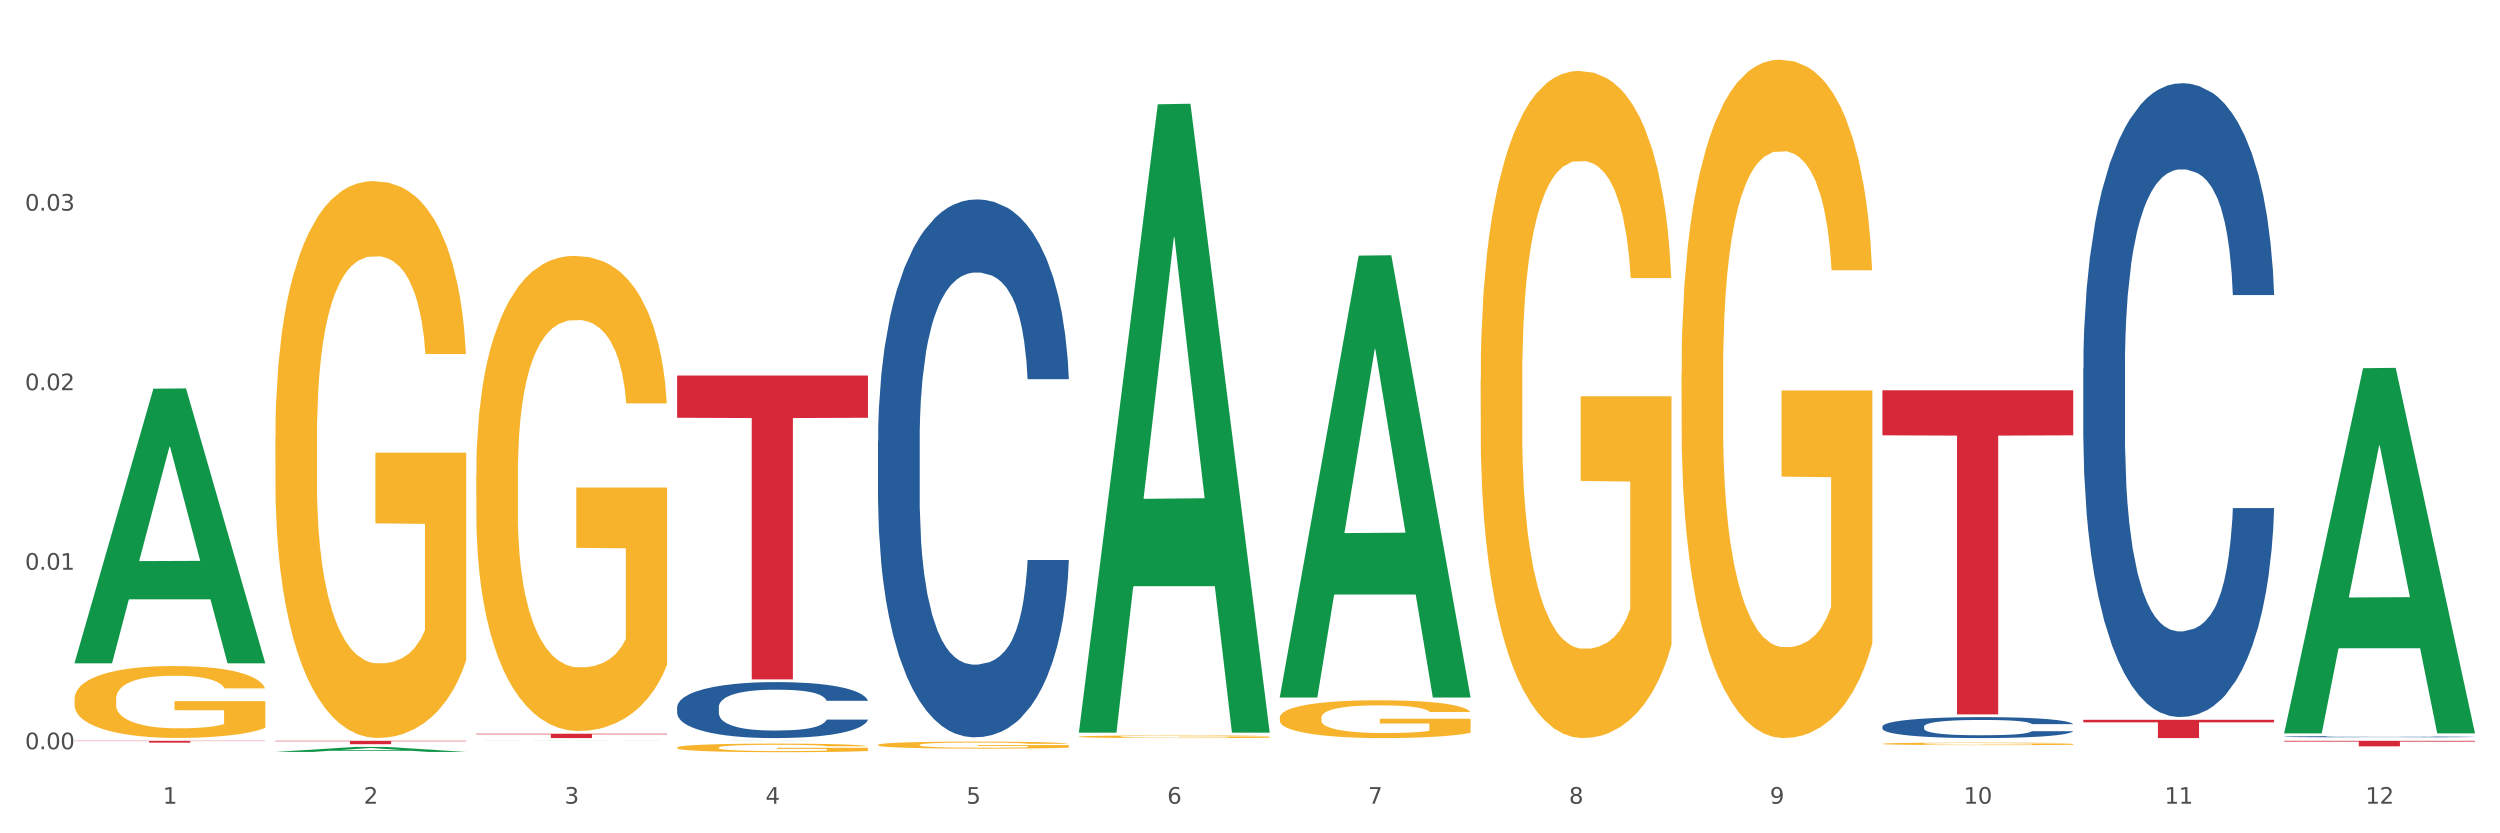 <?xml version="1.0" encoding="utf-8" standalone="no"?>
<!DOCTYPE svg PUBLIC "-//W3C//DTD SVG 1.1//EN"
  "http://www.w3.org/Graphics/SVG/1.1/DTD/svg11.dtd">
<svg xmlns:xlink="http://www.w3.org/1999/xlink" width="1080pt" height="360pt" viewBox="0 0 1080 360" xmlns="http://www.w3.org/2000/svg" version="1.1">
 <rect x="0" y="0" width="1080" height="360" fill="#333333" stroke="none"/>
 <defs>
  <style type="text/css">*{stroke-linejoin: round; stroke-linecap: butt}</style>
 </defs>
 <g id="figure_1">
  <g id="patch_1">
   <path d="M 0 360 
L 1080 360 
L 1080 0 
L 0 0 
z
" style="fill: #ffffff; stroke: #ffffff; stroke-linejoin: miter"/>
  </g>
  <g id="axes_1">
   <g id="matplotlib.axis_1">
    <g id="xtick_1">
     <g id="text_1">
      <!-- 1 -->
      <g style="fill: #4d4d4d" transform="translate(70.342 347.204) scale(0.096 -0.096)">
       <defs>
        <path id="DejaVuSans-31" d="M 794 531 
L 1825 531 
L 1825 4091 
L 703 3866 
L 703 4441 
L 1819 4666 
L 2450 4666 
L 2450 531 
L 3481 531 
L 3481 0 
L 794 0 
L 794 531 
z
" transform="scale(0.016)"/>
       </defs>
       <use xlink:href="#DejaVuSans-31"/>
      </g>
     </g>
    </g>
    <g id="xtick_2">
     <g id="text_2">
      <!-- 2 -->
      <g style="fill: #4d4d4d" transform="translate(157.122 347.204) scale(0.096 -0.096)">
       <defs>
        <path id="DejaVuSans-32" d="M 1228 531 
L 3431 531 
L 3431 0 
L 469 0 
L 469 531 
Q 828 903 1448 1529 
Q 2069 2156 2228 2338 
Q 2531 2678 2651 2914 
Q 2772 3150 2772 3378 
Q 2772 3750 2511 3984 
Q 2250 4219 1831 4219 
Q 1534 4219 1204 4116 
Q 875 4013 500 3803 
L 500 4441 
Q 881 4594 1212 4672 
Q 1544 4750 1819 4750 
Q 2544 4750 2975 4387 
Q 3406 4025 3406 3419 
Q 3406 3131 3298 2873 
Q 3191 2616 2906 2266 
Q 2828 2175 2409 1742 
Q 1991 1309 1228 531 
z
" transform="scale(0.016)"/>
       </defs>
       <use xlink:href="#DejaVuSans-32"/>
      </g>
     </g>
    </g>
    <g id="xtick_3">
     <g id="text_3">
      <!-- 3 -->
      <g style="fill: #4d4d4d" transform="translate(243.902 347.204) scale(0.096 -0.096)">
       <defs>
        <path id="DejaVuSans-33" d="M 2597 2516 
Q 3050 2419 3304 2112 
Q 3559 1806 3559 1356 
Q 3559 666 3084 287 
Q 2609 -91 1734 -91 
Q 1441 -91 1130 -33 
Q 819 25 488 141 
L 488 750 
Q 750 597 1062 519 
Q 1375 441 1716 441 
Q 2309 441 2620 675 
Q 2931 909 2931 1356 
Q 2931 1769 2642 2001 
Q 2353 2234 1838 2234 
L 1294 2234 
L 1294 2753 
L 1863 2753 
Q 2328 2753 2575 2939 
Q 2822 3125 2822 3475 
Q 2822 3834 2567 4026 
Q 2313 4219 1838 4219 
Q 1578 4219 1281 4162 
Q 984 4106 628 3988 
L 628 4550 
Q 988 4650 1302 4700 
Q 1616 4750 1894 4750 
Q 2613 4750 3031 4423 
Q 3450 4097 3450 3541 
Q 3450 3153 3228 2886 
Q 3006 2619 2597 2516 
z
" transform="scale(0.016)"/>
       </defs>
       <use xlink:href="#DejaVuSans-33"/>
      </g>
     </g>
    </g>
    <g id="xtick_4">
     <g id="text_4">
      <!-- 4 -->
      <g style="fill: #4d4d4d" transform="translate(330.683 347.204) scale(0.096 -0.096)">
       <defs>
        <path id="DejaVuSans-34" d="M 2419 4116 
L 825 1625 
L 2419 1625 
L 2419 4116 
z
M 2253 4666 
L 3047 4666 
L 3047 1625 
L 3713 1625 
L 3713 1100 
L 3047 1100 
L 3047 0 
L 2419 0 
L 2419 1100 
L 313 1100 
L 313 1709 
L 2253 4666 
z
" transform="scale(0.016)"/>
       </defs>
       <use xlink:href="#DejaVuSans-34"/>
      </g>
     </g>
    </g>
    <g id="xtick_5">
     <g id="text_5">
      <!-- 5 -->
      <g style="fill: #4d4d4d" transform="translate(417.463 347.204) scale(0.096 -0.096)">
       <defs>
        <path id="DejaVuSans-35" d="M 691 4666 
L 3169 4666 
L 3169 4134 
L 1269 4134 
L 1269 2991 
Q 1406 3038 1543 3061 
Q 1681 3084 1819 3084 
Q 2600 3084 3056 2656 
Q 3513 2228 3513 1497 
Q 3513 744 3044 326 
Q 2575 -91 1722 -91 
Q 1428 -91 1123 -41 
Q 819 9 494 109 
L 494 744 
Q 775 591 1075 516 
Q 1375 441 1709 441 
Q 2250 441 2565 725 
Q 2881 1009 2881 1497 
Q 2881 1984 2565 2268 
Q 2250 2553 1709 2553 
Q 1456 2553 1204 2497 
Q 953 2441 691 2322 
L 691 4666 
z
" transform="scale(0.016)"/>
       </defs>
       <use xlink:href="#DejaVuSans-35"/>
      </g>
     </g>
    </g>
    <g id="xtick_6">
     <g id="text_6">
      <!-- 6 -->
      <g style="fill: #4d4d4d" transform="translate(504.243 347.204) scale(0.096 -0.096)">
       <defs>
        <path id="DejaVuSans-36" d="M 2113 2584 
Q 1688 2584 1439 2293 
Q 1191 2003 1191 1497 
Q 1191 994 1439 701 
Q 1688 409 2113 409 
Q 2538 409 2786 701 
Q 3034 994 3034 1497 
Q 3034 2003 2786 2293 
Q 2538 2584 2113 2584 
z
M 3366 4563 
L 3366 3988 
Q 3128 4100 2886 4159 
Q 2644 4219 2406 4219 
Q 1781 4219 1451 3797 
Q 1122 3375 1075 2522 
Q 1259 2794 1537 2939 
Q 1816 3084 2150 3084 
Q 2853 3084 3261 2657 
Q 3669 2231 3669 1497 
Q 3669 778 3244 343 
Q 2819 -91 2113 -91 
Q 1303 -91 875 529 
Q 447 1150 447 2328 
Q 447 3434 972 4092 
Q 1497 4750 2381 4750 
Q 2619 4750 2861 4703 
Q 3103 4656 3366 4563 
z
" transform="scale(0.016)"/>
       </defs>
       <use xlink:href="#DejaVuSans-36"/>
      </g>
     </g>
    </g>
    <g id="xtick_7">
     <g id="text_7">
      <!-- 7 -->
      <g style="fill: #4d4d4d" transform="translate(591.024 347.204) scale(0.096 -0.096)">
       <defs>
        <path id="DejaVuSans-37" d="M 525 4666 
L 3525 4666 
L 3525 4397 
L 1831 0 
L 1172 0 
L 2766 4134 
L 525 4134 
L 525 4666 
z
" transform="scale(0.016)"/>
       </defs>
       <use xlink:href="#DejaVuSans-37"/>
      </g>
     </g>
    </g>
    <g id="xtick_8">
     <g id="text_8">
      <!-- 8 -->
      <g style="fill: #4d4d4d" transform="translate(677.804 347.204) scale(0.096 -0.096)">
       <defs>
        <path id="DejaVuSans-38" d="M 2034 2216 
Q 1584 2216 1326 1975 
Q 1069 1734 1069 1313 
Q 1069 891 1326 650 
Q 1584 409 2034 409 
Q 2484 409 2743 651 
Q 3003 894 3003 1313 
Q 3003 1734 2745 1975 
Q 2488 2216 2034 2216 
z
M 1403 2484 
Q 997 2584 770 2862 
Q 544 3141 544 3541 
Q 544 4100 942 4425 
Q 1341 4750 2034 4750 
Q 2731 4750 3128 4425 
Q 3525 4100 3525 3541 
Q 3525 3141 3298 2862 
Q 3072 2584 2669 2484 
Q 3125 2378 3379 2068 
Q 3634 1759 3634 1313 
Q 3634 634 3220 271 
Q 2806 -91 2034 -91 
Q 1263 -91 848 271 
Q 434 634 434 1313 
Q 434 1759 690 2068 
Q 947 2378 1403 2484 
z
M 1172 3481 
Q 1172 3119 1398 2916 
Q 1625 2713 2034 2713 
Q 2441 2713 2670 2916 
Q 2900 3119 2900 3481 
Q 2900 3844 2670 4047 
Q 2441 4250 2034 4250 
Q 1625 4250 1398 4047 
Q 1172 3844 1172 3481 
z
" transform="scale(0.016)"/>
       </defs>
       <use xlink:href="#DejaVuSans-38"/>
      </g>
     </g>
    </g>
    <g id="xtick_9">
     <g id="text_9">
      <!-- 9 -->
      <g style="fill: #4d4d4d" transform="translate(764.584 347.204) scale(0.096 -0.096)">
       <defs>
        <path id="DejaVuSans-39" d="M 703 97 
L 703 672 
Q 941 559 1184 500 
Q 1428 441 1663 441 
Q 2288 441 2617 861 
Q 2947 1281 2994 2138 
Q 2813 1869 2534 1725 
Q 2256 1581 1919 1581 
Q 1219 1581 811 2004 
Q 403 2428 403 3163 
Q 403 3881 828 4315 
Q 1253 4750 1959 4750 
Q 2769 4750 3195 4129 
Q 3622 3509 3622 2328 
Q 3622 1225 3098 567 
Q 2575 -91 1691 -91 
Q 1453 -91 1209 -44 
Q 966 3 703 97 
z
M 1959 2075 
Q 2384 2075 2632 2365 
Q 2881 2656 2881 3163 
Q 2881 3666 2632 3958 
Q 2384 4250 1959 4250 
Q 1534 4250 1286 3958 
Q 1038 3666 1038 3163 
Q 1038 2656 1286 2365 
Q 1534 2075 1959 2075 
z
" transform="scale(0.016)"/>
       </defs>
       <use xlink:href="#DejaVuSans-39"/>
      </g>
     </g>
    </g>
    <g id="xtick_10">
     <g id="text_10">
      <!-- 10 -->
      <g style="fill: #4d4d4d" transform="translate(848.311 347.204) scale(0.096 -0.096)">
       <defs>
        <path id="DejaVuSans-30" d="M 2034 4250 
Q 1547 4250 1301 3770 
Q 1056 3291 1056 2328 
Q 1056 1369 1301 889 
Q 1547 409 2034 409 
Q 2525 409 2770 889 
Q 3016 1369 3016 2328 
Q 3016 3291 2770 3770 
Q 2525 4250 2034 4250 
z
M 2034 4750 
Q 2819 4750 3233 4129 
Q 3647 3509 3647 2328 
Q 3647 1150 3233 529 
Q 2819 -91 2034 -91 
Q 1250 -91 836 529 
Q 422 1150 422 2328 
Q 422 3509 836 4129 
Q 1250 4750 2034 4750 
z
" transform="scale(0.016)"/>
       </defs>
       <use xlink:href="#DejaVuSans-31"/>
       <use xlink:href="#DejaVuSans-30" transform="translate(63.623 0)"/>
      </g>
     </g>
    </g>
    <g id="xtick_11">
     <g id="text_11">
      <!-- 11 -->
      <g style="fill: #4d4d4d" transform="translate(935.091 347.204) scale(0.096 -0.096)">
       <use xlink:href="#DejaVuSans-31"/>
       <use xlink:href="#DejaVuSans-31" transform="translate(63.623 0)"/>
      </g>
     </g>
    </g>
    <g id="xtick_12">
     <g id="text_12">
      <!-- 12 -->
      <g style="fill: #4d4d4d" transform="translate(1021.871 347.204) scale(0.096 -0.096)">
       <use xlink:href="#DejaVuSans-31"/>
       <use xlink:href="#DejaVuSans-32" transform="translate(63.623 0)"/>
      </g>
     </g>
    </g>
    <g id="xtick_13"/>
    <g id="xtick_14"/>
    <g id="xtick_15"/>
    <g id="xtick_16"/>
    <g id="xtick_17"/>
    <g id="xtick_18"/>
    <g id="xtick_19"/>
    <g id="xtick_20"/>
    <g id="xtick_21"/>
    <g id="xtick_22"/>
    <g id="xtick_23"/>
   </g>
   <g id="matplotlib.axis_2">
    <g id="ytick_1">
     <g id="text_13">
      <!-- 0.00 -->
      <g style="fill: #4d4d4d" transform="translate(10.8 323.674) scale(0.096 -0.096)">
       <defs>
        <path id="DejaVuSans-2e" d="M 684 794 
L 1344 794 
L 1344 0 
L 684 0 
L 684 794 
z
" transform="scale(0.016)"/>
       </defs>
       <use xlink:href="#DejaVuSans-30"/>
       <use xlink:href="#DejaVuSans-2e" transform="translate(63.623 0)"/>
       <use xlink:href="#DejaVuSans-30" transform="translate(95.41 0)"/>
       <use xlink:href="#DejaVuSans-30" transform="translate(159.033 0)"/>
      </g>
     </g>
    </g>
    <g id="ytick_2">
     <g id="text_14">
      <!-- 0.01 -->
      <g style="fill: #4d4d4d" transform="translate(10.8 246.115) scale(0.096 -0.096)">
       <use xlink:href="#DejaVuSans-30"/>
       <use xlink:href="#DejaVuSans-2e" transform="translate(63.623 0)"/>
       <use xlink:href="#DejaVuSans-30" transform="translate(95.41 0)"/>
       <use xlink:href="#DejaVuSans-31" transform="translate(159.033 0)"/>
      </g>
     </g>
    </g>
    <g id="ytick_3">
     <g id="text_15">
      <!-- 0.02 -->
      <g style="fill: #4d4d4d" transform="translate(10.8 168.556) scale(0.096 -0.096)">
       <use xlink:href="#DejaVuSans-30"/>
       <use xlink:href="#DejaVuSans-2e" transform="translate(63.623 0)"/>
       <use xlink:href="#DejaVuSans-30" transform="translate(95.41 0)"/>
       <use xlink:href="#DejaVuSans-32" transform="translate(159.033 0)"/>
      </g>
     </g>
    </g>
    <g id="ytick_4">
     <g id="text_16">
      <!-- 0.03 -->
      <g style="fill: #4d4d4d" transform="translate(10.8 90.997) scale(0.096 -0.096)">
       <use xlink:href="#DejaVuSans-30"/>
       <use xlink:href="#DejaVuSans-2e" transform="translate(63.623 0)"/>
       <use xlink:href="#DejaVuSans-30" transform="translate(95.41 0)"/>
       <use xlink:href="#DejaVuSans-33" transform="translate(159.033 0)"/>
      </g>
     </g>
    </g>
    <g id="ytick_5"/>
    <g id="ytick_6"/>
    <g id="ytick_7"/>
    <g id="ytick_8"/>
   </g>
   <g id="PolyCollection_1">
    <path d="M 32.175 286.336 
L 32.26 286.225 
L 66.256 167.906 
L 80.365 167.795 
L 114.616 286.559 
L 98.298 286.559 
L 90.904 258.903 
L 55.803 258.903 
L 55.548 259.349 
L 48.408 286.559 
L 32.175 286.559 
L 32.175 286.336 
L 60.222 242.399 
L 86.484 242.287 
L 73.481 193.109 
L 73.311 192.886 
L 73.141 193.22 
L 60.137 242.287 
L 60.222 242.399 
L 32.175 286.336 
z
" clip-path="url(#p57d2ea1f92)" style="fill: #109648"/>
    <path d="M 813.198 168.599 
L 895.639 168.599 
L 895.639 188.057 
L 863.21 188.189 
L 863.21 308.621 
L 845.432 308.621 
L 845.432 188.189 
L 813.198 188.057 
L 813.198 168.73 
L 813.198 168.599 
z
" clip-path="url(#p57d2ea1f92)" style="fill: #d62839"/>
    <path d="M 292.516 162.236 
L 374.957 162.236 
L 374.957 180.475 
L 342.528 180.598 
L 342.528 293.486 
L 324.75 293.486 
L 324.75 180.598 
L 292.516 180.475 
L 292.516 162.359 
L 292.516 162.236 
z
" clip-path="url(#p57d2ea1f92)" style="fill: #d62839"/>
    <path d="M 205.736 316.963 
L 288.177 316.963 
L 288.177 317.225 
L 255.747 317.227 
L 255.747 318.85 
L 237.97 318.85 
L 237.97 317.227 
L 205.736 317.225 
L 205.736 316.965 
L 205.736 316.963 
z
" clip-path="url(#p57d2ea1f92)" style="fill: #d62839"/>
    <path d="M 118.955 320.027 
L 201.397 320.027 
L 201.397 320.232 
L 168.967 320.233 
L 168.967 321.503 
L 151.189 321.503 
L 151.189 320.233 
L 118.955 320.232 
L 118.955 320.028 
L 118.955 320.027 
z
" clip-path="url(#p57d2ea1f92)" style="fill: #d62839"/>
    <path d="M 32.175 320.027 
L 114.616 320.027 
L 114.616 320.14 
L 82.187 320.141 
L 82.187 320.844 
L 64.409 320.844 
L 64.409 320.141 
L 32.175 320.14 
L 32.175 320.028 
L 32.175 320.027 
z
" clip-path="url(#p57d2ea1f92)" style="fill: #d62839"/>
    <path d="M 118.955 189.399 
L 119.053 189.179 
L 119.053 181.269 
L 119.247 174.458 
L 120.221 157.979 
L 121.681 144.357 
L 122.751 137.106 
L 123.822 131.174 
L 125.087 125.241 
L 126.645 119.089 
L 129.467 110.081 
L 131.219 105.467 
L 133.361 100.633 
L 137.254 93.602 
L 140.077 89.647 
L 142.997 86.351 
L 147.766 82.396 
L 150.881 80.639 
L 154.19 79.32 
L 158.181 78.442 
L 161.198 78.222 
L 167.817 78.881 
L 173.462 80.858 
L 176.187 82.396 
L 179.691 85.033 
L 181.541 86.791 
L 184.558 90.306 
L 187.673 94.92 
L 189.814 98.875 
L 193.026 106.346 
L 195.459 113.816 
L 197.698 123.044 
L 198.866 129.416 
L 199.742 135.348 
L 200.521 142.16 
L 201.299 152.926 
L 183.779 152.926 
L 183.098 145.236 
L 182.027 137.985 
L 180.47 130.954 
L 179.107 126.56 
L 176.771 121.067 
L 174.63 117.551 
L 172.391 114.915 
L 169.666 112.717 
L 167.525 111.619 
L 164.507 110.74 
L 158.57 110.96 
L 154.579 112.717 
L 151.854 114.915 
L 150.102 116.892 
L 148.545 119.089 
L 146.793 122.165 
L 144.749 126.779 
L 143.289 130.954 
L 141.829 136.227 
L 140.661 141.5 
L 139.59 147.653 
L 138.714 154.244 
L 138.033 161.055 
L 137.449 169.405 
L 136.962 183.247 
L 136.962 213.348 
L 137.157 220.159 
L 137.643 229.168 
L 138.227 235.979 
L 139.201 244.109 
L 140.077 249.602 
L 141.731 257.511 
L 143.581 264.103 
L 145.041 268.278 
L 146.501 271.793 
L 149.031 276.627 
L 151.854 280.582 
L 154.287 282.999 
L 157.597 285.196 
L 159.835 286.075 
L 161.782 286.514 
L 166.551 286.514 
L 169.958 285.855 
L 173.754 284.317 
L 176.674 282.34 
L 179.107 279.923 
L 181.833 275.968 
L 183.585 272.233 
L 183.585 226.312 
L 162.171 226.092 
L 162.171 195.551 
L 201.397 195.551 
L 201.397 285.196 
L 199.742 289.81 
L 197.893 293.985 
L 195.946 297.72 
L 193.026 302.334 
L 189.522 306.728 
L 186.407 309.804 
L 183.098 312.441 
L 179.205 314.858 
L 174.143 317.055 
L 171.029 317.934 
L 167.135 318.593 
L 162.561 318.813 
L 158.57 318.373 
L 154.677 317.275 
L 150.589 315.297 
L 146.598 312.441 
L 143.581 309.585 
L 140.563 306.069 
L 137.351 301.455 
L 134.821 297.061 
L 132.874 293.106 
L 130.733 288.052 
L 128.397 281.461 
L 126.645 275.528 
L 125.087 269.376 
L 123.433 261.466 
L 122.265 254.655 
L 121.097 246.086 
L 120.415 239.714 
L 119.637 229.827 
L 119.053 215.985 
L 118.955 189.399 
z
" clip-path="url(#p57d2ea1f92)" style="fill: #f7b32b"/>
    <path d="M 292.516 305.531 
L 292.613 305.509 
L 292.613 304.89 
L 292.906 304.051 
L 293.978 302.505 
L 295.342 301.334 
L 297.681 299.965 
L 298.948 299.39 
L 300.604 298.75 
L 304.015 297.712 
L 307.913 296.828 
L 310.641 296.342 
L 312.688 296.033 
L 317.268 295.481 
L 319.899 295.238 
L 322.628 295.039 
L 324.966 294.906 
L 328.864 294.752 
L 331.983 294.686 
L 335.588 294.663 
L 338.609 294.686 
L 342.604 294.774 
L 348.451 295.039 
L 350.693 295.194 
L 353.714 295.459 
L 356.832 295.812 
L 359.366 296.165 
L 362.289 296.673 
L 365.31 297.336 
L 368.233 298.175 
L 370.28 298.949 
L 371.936 299.766 
L 373.398 300.76 
L 374.47 301.842 
L 374.957 302.748 
L 357.124 302.748 
L 356.637 301.93 
L 355.663 301.047 
L 354.688 300.45 
L 353.616 299.965 
L 351.96 299.412 
L 350.498 299.059 
L 348.062 298.639 
L 345.82 298.374 
L 343.969 298.22 
L 341.727 298.087 
L 336.952 297.955 
L 333.542 297.955 
L 331.398 297.999 
L 328.767 298.109 
L 326.525 298.264 
L 323.894 298.529 
L 321.848 298.816 
L 319.802 299.191 
L 318.632 299.457 
L 316.878 299.942 
L 315.709 300.34 
L 314.15 301.025 
L 313.273 301.511 
L 311.713 302.77 
L 311.031 303.697 
L 310.739 304.338 
L 310.544 305.045 
L 310.544 308.491 
L 311.129 310.037 
L 311.616 310.699 
L 312.395 311.45 
L 313.857 312.422 
L 316.001 313.372 
L 318.242 314.057 
L 320.094 314.476 
L 321.848 314.786 
L 323.602 315.029 
L 325.746 315.25 
L 327.5 315.382 
L 330.131 315.515 
L 333.249 315.581 
L 335.686 315.581 
L 340.655 315.47 
L 342.897 315.36 
L 345.041 315.205 
L 347.379 314.962 
L 349.231 314.697 
L 350.303 314.499 
L 352.057 314.079 
L 353.421 313.637 
L 354.591 313.129 
L 355.37 312.687 
L 356.247 312.025 
L 356.929 311.274 
L 357.124 310.876 
L 374.957 310.876 
L 374.568 311.671 
L 373.885 312.444 
L 372.521 313.482 
L 371.449 314.079 
L 369.793 314.808 
L 368.038 315.426 
L 365.602 316.111 
L 363.361 316.619 
L 361.022 317.061 
L 358.489 317.458 
L 353.908 318.011 
L 352.252 318.165 
L 348.744 318.43 
L 346.015 318.585 
L 342.02 318.739 
L 337.927 318.828 
L 333.639 318.85 
L 329.839 318.806 
L 325.648 318.673 
L 323.017 318.541 
L 320.094 318.342 
L 316.683 318.033 
L 313.467 317.657 
L 310.447 317.215 
L 307.621 316.707 
L 304.989 316.133 
L 301.579 315.183 
L 299.045 314.256 
L 297.194 313.394 
L 295.927 312.665 
L 294.66 311.738 
L 293.978 311.097 
L 292.906 309.551 
L 292.516 308.115 
L 292.516 305.531 
z
" clip-path="url(#p57d2ea1f92)" style="fill: #255c99"/>
    <path d="M 379.296 190.557 
L 379.394 190.345 
L 379.394 184.403 
L 379.686 176.339 
L 380.758 161.483 
L 382.122 150.235 
L 384.461 137.078 
L 385.728 131.56 
L 387.385 125.405 
L 390.795 115.431 
L 394.693 106.942 
L 397.422 102.273 
L 399.468 99.302 
L 404.048 93.997 
L 406.679 91.662 
L 409.408 89.752 
L 411.747 88.479 
L 415.645 86.993 
L 418.763 86.357 
L 422.369 86.144 
L 425.389 86.357 
L 429.385 87.206 
L 435.232 89.752 
L 437.473 91.238 
L 440.494 93.784 
L 443.612 97.18 
L 446.146 100.576 
L 449.069 105.457 
L 452.09 111.823 
L 455.014 119.888 
L 457.06 127.315 
L 458.717 135.168 
L 460.178 144.718 
L 461.25 155.116 
L 461.738 163.817 
L 443.905 163.817 
L 443.417 155.965 
L 442.443 147.476 
L 441.468 141.746 
L 440.396 137.078 
L 438.74 131.772 
L 437.278 128.377 
L 434.842 124.344 
L 432.601 121.798 
L 430.749 120.312 
L 428.508 119.039 
L 423.733 117.765 
L 420.322 117.765 
L 418.178 118.19 
L 415.547 119.251 
L 413.306 120.737 
L 410.675 123.283 
L 408.628 126.042 
L 406.582 129.65 
L 405.413 132.197 
L 403.658 136.865 
L 402.489 140.685 
L 400.93 147.264 
L 400.053 151.933 
L 398.494 164.03 
L 397.812 172.943 
L 397.519 179.097 
L 397.324 185.889 
L 397.324 218.995 
L 397.909 233.851 
L 398.396 240.217 
L 399.176 247.433 
L 400.638 256.77 
L 402.781 265.896 
L 405.023 272.475 
L 406.874 276.507 
L 408.628 279.478 
L 410.382 281.813 
L 412.526 283.935 
L 414.28 285.208 
L 416.911 286.481 
L 420.03 287.118 
L 422.466 287.118 
L 427.436 286.057 
L 429.677 284.996 
L 431.821 283.51 
L 434.16 281.176 
L 436.011 278.629 
L 437.083 276.719 
L 438.837 272.687 
L 440.202 268.443 
L 441.371 263.562 
L 442.151 259.317 
L 443.028 252.95 
L 443.71 245.735 
L 443.905 241.915 
L 461.738 241.915 
L 461.348 249.555 
L 460.666 256.983 
L 459.301 266.957 
L 458.23 272.687 
L 456.573 279.69 
L 454.819 285.633 
L 452.383 292.211 
L 450.141 297.093 
L 447.803 301.337 
L 445.269 305.157 
L 440.689 310.462 
L 439.032 311.948 
L 435.524 314.495 
L 432.795 315.98 
L 428.8 317.466 
L 424.707 318.315 
L 420.42 318.527 
L 416.619 318.102 
L 412.429 316.829 
L 409.798 315.556 
L 406.874 313.646 
L 403.464 310.675 
L 400.248 307.067 
L 397.227 302.822 
L 394.401 297.941 
L 391.77 292.424 
L 388.359 283.298 
L 385.825 274.385 
L 383.974 266.108 
L 382.707 259.105 
L 381.44 250.192 
L 380.758 244.037 
L 379.686 229.182 
L 379.296 215.387 
L 379.296 190.557 
z
" clip-path="url(#p57d2ea1f92)" style="fill: #255c99"/>
    <path d="M 813.198 313.865 
L 813.295 313.857 
L 813.295 313.625 
L 813.588 313.311 
L 814.66 312.732 
L 816.024 312.294 
L 818.363 311.782 
L 819.63 311.567 
L 821.286 311.327 
L 824.697 310.939 
L 828.595 310.608 
L 831.323 310.426 
L 833.37 310.31 
L 837.95 310.104 
L 840.581 310.013 
L 843.31 309.938 
L 845.648 309.889 
L 849.546 309.831 
L 852.665 309.806 
L 856.27 309.798 
L 859.291 309.806 
L 863.286 309.839 
L 869.133 309.938 
L 871.375 309.996 
L 874.396 310.095 
L 877.514 310.228 
L 880.048 310.36 
L 882.971 310.55 
L 885.992 310.798 
L 888.915 311.112 
L 890.962 311.402 
L 892.618 311.707 
L 894.08 312.079 
L 895.152 312.484 
L 895.639 312.823 
L 877.806 312.823 
L 877.319 312.518 
L 876.345 312.187 
L 875.37 311.964 
L 874.298 311.782 
L 872.642 311.575 
L 871.18 311.443 
L 868.744 311.286 
L 866.502 311.187 
L 864.651 311.129 
L 862.409 311.079 
L 857.634 311.03 
L 854.224 311.03 
L 852.08 311.046 
L 849.449 311.087 
L 847.207 311.145 
L 844.576 311.244 
L 842.53 311.352 
L 840.484 311.492 
L 839.314 311.592 
L 837.56 311.774 
L 836.391 311.922 
L 834.832 312.179 
L 833.955 312.36 
L 832.395 312.832 
L 831.713 313.179 
L 831.421 313.419 
L 831.226 313.683 
L 831.226 314.973 
L 831.811 315.551 
L 832.298 315.799 
L 833.077 316.081 
L 834.539 316.444 
L 836.683 316.8 
L 838.924 317.056 
L 840.776 317.213 
L 842.53 317.329 
L 844.284 317.42 
L 846.428 317.502 
L 848.182 317.552 
L 850.813 317.602 
L 853.931 317.626 
L 856.368 317.626 
L 861.338 317.585 
L 863.579 317.544 
L 865.723 317.486 
L 868.061 317.395 
L 869.913 317.296 
L 870.985 317.221 
L 872.739 317.064 
L 874.103 316.899 
L 875.273 316.709 
L 876.052 316.543 
L 876.929 316.295 
L 877.611 316.014 
L 877.806 315.866 
L 895.639 315.866 
L 895.25 316.163 
L 894.567 316.453 
L 893.203 316.841 
L 892.131 317.064 
L 890.475 317.337 
L 888.72 317.569 
L 886.284 317.825 
L 884.043 318.015 
L 881.704 318.18 
L 879.171 318.329 
L 874.59 318.536 
L 872.934 318.594 
L 869.426 318.693 
L 866.697 318.751 
L 862.702 318.809 
L 858.609 318.842 
L 854.321 318.85 
L 850.521 318.833 
L 846.33 318.784 
L 843.699 318.734 
L 840.776 318.66 
L 837.365 318.544 
L 834.149 318.403 
L 831.129 318.238 
L 828.303 318.048 
L 825.671 317.833 
L 822.261 317.478 
L 819.727 317.13 
L 817.876 316.808 
L 816.609 316.535 
L 815.342 316.188 
L 814.66 315.948 
L 813.588 315.37 
L 813.198 314.832 
L 813.198 313.865 
z
" clip-path="url(#p57d2ea1f92)" style="fill: #255c99"/>
    <path d="M 899.978 158.975 
L 900.076 158.725 
L 900.076 151.723 
L 900.368 142.22 
L 901.44 124.715 
L 902.804 111.462 
L 905.143 95.957 
L 906.41 89.455 
L 908.067 82.203 
L 911.477 70.45 
L 915.375 60.447 
L 918.104 54.945 
L 920.15 51.444 
L 924.73 45.192 
L 927.361 42.442 
L 930.09 40.191 
L 932.429 38.691 
L 936.327 36.94 
L 939.445 36.19 
L 943.051 35.94 
L 946.071 36.19 
L 950.067 37.19 
L 955.914 40.191 
L 958.155 41.941 
L 961.176 44.942 
L 964.294 48.943 
L 966.828 52.945 
L 969.751 58.696 
L 972.772 66.198 
L 975.696 75.701 
L 977.742 84.454 
L 979.399 93.706 
L 980.86 104.96 
L 981.932 117.213 
L 982.42 127.466 
L 964.587 127.466 
L 964.099 118.214 
L 963.125 108.211 
L 962.15 101.459 
L 961.078 95.957 
L 959.422 89.705 
L 957.96 85.704 
L 955.524 80.953 
L 953.283 77.952 
L 951.431 76.201 
L 949.19 74.701 
L 944.415 73.201 
L 941.004 73.201 
L 938.86 73.701 
L 936.229 74.951 
L 933.988 76.702 
L 931.357 79.702 
L 929.31 82.953 
L 927.264 87.205 
L 926.095 90.205 
L 924.34 95.707 
L 923.171 100.208 
L 921.612 107.961 
L 920.735 113.462 
L 919.176 127.716 
L 918.494 138.219 
L 918.201 145.471 
L 918.006 153.474 
L 918.006 192.485 
L 918.591 209.99 
L 919.078 217.492 
L 919.858 225.995 
L 921.32 236.998 
L 923.463 247.751 
L 925.705 255.503 
L 927.556 260.255 
L 929.31 263.756 
L 931.064 266.506 
L 933.208 269.007 
L 934.962 270.508 
L 937.593 272.008 
L 940.712 272.758 
L 943.148 272.758 
L 948.118 271.508 
L 950.359 270.258 
L 952.503 268.507 
L 954.842 265.756 
L 956.693 262.755 
L 957.765 260.505 
L 959.519 255.753 
L 960.884 250.752 
L 962.053 245 
L 962.833 239.999 
L 963.71 232.497 
L 964.392 223.994 
L 964.587 219.493 
L 982.42 219.493 
L 982.03 228.495 
L 981.348 237.248 
L 979.983 249.001 
L 978.912 255.753 
L 977.255 264.006 
L 975.501 271.008 
L 973.065 278.76 
L 970.823 284.512 
L 968.485 289.513 
L 965.951 294.014 
L 961.371 300.266 
L 959.714 302.017 
L 956.206 305.018 
L 953.477 306.768 
L 949.482 308.519 
L 945.389 309.519 
L 941.102 309.769 
L 937.301 309.269 
L 933.111 307.768 
L 930.48 306.268 
L 927.556 304.017 
L 924.146 300.516 
L 920.93 296.265 
L 917.909 291.264 
L 915.083 285.512 
L 912.452 279.01 
L 909.041 268.257 
L 906.507 257.754 
L 904.656 248.001 
L 903.389 239.749 
L 902.122 229.246 
L 901.44 221.994 
L 900.368 204.488 
L 899.978 188.234 
L 899.978 158.975 
z
" clip-path="url(#p57d2ea1f92)" style="fill: #255c99"/>
    <path d="M 986.759 318.244 
L 986.856 318.243 
L 986.856 318.23 
L 987.148 318.212 
L 988.22 318.178 
L 989.585 318.152 
L 991.923 318.122 
L 993.19 318.11 
L 994.847 318.096 
L 998.258 318.073 
L 1002.156 318.054 
L 1004.884 318.043 
L 1006.93 318.037 
L 1011.511 318.025 
L 1014.142 318.019 
L 1016.87 318.015 
L 1019.209 318.012 
L 1023.107 318.009 
L 1026.225 318.007 
L 1029.831 318.007 
L 1032.852 318.007 
L 1036.847 318.009 
L 1042.694 318.015 
L 1044.935 318.018 
L 1047.956 318.024 
L 1051.075 318.032 
L 1053.608 318.04 
L 1056.532 318.051 
L 1059.553 318.065 
L 1062.476 318.083 
L 1064.522 318.1 
L 1066.179 318.118 
L 1067.641 318.14 
L 1068.713 318.163 
L 1069.2 318.183 
L 1051.367 318.183 
L 1050.88 318.165 
L 1049.905 318.146 
L 1048.931 318.133 
L 1047.859 318.122 
L 1046.202 318.11 
L 1044.74 318.103 
L 1042.304 318.094 
L 1040.063 318.088 
L 1038.211 318.084 
L 1035.97 318.081 
L 1031.195 318.079 
L 1027.784 318.079 
L 1025.641 318.08 
L 1023.009 318.082 
L 1020.768 318.085 
L 1018.137 318.091 
L 1016.091 318.097 
L 1014.044 318.106 
L 1012.875 318.111 
L 1011.121 318.122 
L 1009.951 318.131 
L 1008.392 318.146 
L 1007.515 318.156 
L 1005.956 318.184 
L 1005.274 318.204 
L 1004.982 318.218 
L 1004.787 318.233 
L 1004.787 318.308 
L 1005.371 318.342 
L 1005.859 318.357 
L 1006.638 318.373 
L 1008.1 318.394 
L 1010.244 318.415 
L 1012.485 318.43 
L 1014.337 318.439 
L 1016.091 318.446 
L 1017.845 318.451 
L 1019.989 318.456 
L 1021.743 318.459 
L 1024.374 318.462 
L 1027.492 318.463 
L 1029.928 318.463 
L 1034.898 318.461 
L 1037.139 318.458 
L 1039.283 318.455 
L 1041.622 318.45 
L 1043.474 318.444 
L 1044.546 318.439 
L 1046.3 318.43 
L 1047.664 318.421 
L 1048.833 318.41 
L 1049.613 318.4 
L 1050.49 318.385 
L 1051.172 318.369 
L 1051.367 318.36 
L 1069.2 318.36 
L 1068.81 318.378 
L 1068.128 318.395 
L 1066.764 318.417 
L 1065.692 318.43 
L 1064.035 318.446 
L 1062.281 318.46 
L 1059.845 318.475 
L 1057.604 318.486 
L 1055.265 318.495 
L 1052.731 318.504 
L 1048.151 318.516 
L 1046.495 318.519 
L 1042.986 318.525 
L 1040.258 318.529 
L 1036.262 318.532 
L 1032.17 318.534 
L 1027.882 318.534 
L 1024.081 318.533 
L 1019.891 318.53 
L 1017.26 318.528 
L 1014.337 318.523 
L 1010.926 318.517 
L 1007.71 318.508 
L 1004.689 318.499 
L 1001.863 318.488 
L 999.232 318.475 
L 995.821 318.454 
L 993.288 318.434 
L 991.436 318.415 
L 990.169 318.399 
L 988.903 318.379 
L 988.22 318.365 
L 987.148 318.332 
L 986.759 318.3 
L 986.759 318.244 
z
" clip-path="url(#p57d2ea1f92)" style="fill: #255c99"/>
    <path d="M 813.198 321.317 
L 813.295 321.316 
L 813.295 321.28 
L 813.49 321.249 
L 814.463 321.175 
L 815.923 321.114 
L 816.994 321.081 
L 818.065 321.054 
L 819.33 321.028 
L 820.887 321 
L 823.71 320.959 
L 825.462 320.939 
L 827.603 320.917 
L 831.497 320.885 
L 834.319 320.867 
L 837.239 320.853 
L 842.009 320.835 
L 845.123 320.827 
L 848.433 320.821 
L 852.423 320.817 
L 855.441 320.816 
L 862.059 320.819 
L 867.705 320.828 
L 870.43 320.835 
L 873.934 320.847 
L 875.783 320.855 
L 878.801 320.87 
L 881.915 320.891 
L 884.057 320.909 
L 887.269 320.943 
L 889.702 320.976 
L 891.941 321.018 
L 893.109 321.046 
L 893.985 321.073 
L 894.763 321.104 
L 895.542 321.152 
L 878.022 321.152 
L 877.341 321.118 
L 876.27 321.085 
L 874.713 321.053 
L 873.35 321.034 
L 871.014 321.009 
L 868.873 320.993 
L 866.634 320.981 
L 863.909 320.971 
L 861.767 320.966 
L 858.75 320.962 
L 852.813 320.963 
L 848.822 320.971 
L 846.097 320.981 
L 844.345 320.99 
L 842.787 321 
L 841.035 321.014 
L 838.991 321.035 
L 837.531 321.053 
L 836.071 321.077 
L 834.903 321.101 
L 833.833 321.129 
L 832.957 321.158 
L 832.275 321.189 
L 831.691 321.227 
L 831.205 321.289 
L 831.205 321.424 
L 831.399 321.455 
L 831.886 321.496 
L 832.47 321.526 
L 833.443 321.563 
L 834.319 321.588 
L 835.974 321.623 
L 837.823 321.653 
L 839.283 321.672 
L 840.743 321.687 
L 843.274 321.709 
L 846.097 321.727 
L 848.53 321.738 
L 851.839 321.748 
L 854.078 321.752 
L 856.025 321.754 
L 860.794 321.754 
L 864.201 321.751 
L 867.997 321.744 
L 870.917 321.735 
L 873.35 321.724 
L 876.075 321.706 
L 877.827 321.689 
L 877.827 321.483 
L 856.414 321.482 
L 856.414 321.344 
L 895.639 321.344 
L 895.639 321.748 
L 893.985 321.769 
L 892.135 321.787 
L 890.189 321.804 
L 887.269 321.825 
L 883.765 321.845 
L 880.65 321.859 
L 877.341 321.87 
L 873.447 321.881 
L 868.386 321.891 
L 865.271 321.895 
L 861.378 321.898 
L 856.803 321.899 
L 852.813 321.897 
L 848.919 321.892 
L 844.831 321.883 
L 840.841 321.87 
L 837.823 321.858 
L 834.806 321.842 
L 831.594 321.821 
L 829.063 321.801 
L 827.117 321.783 
L 824.975 321.761 
L 822.639 321.731 
L 820.887 321.704 
L 819.33 321.677 
L 817.675 321.641 
L 816.507 321.61 
L 815.339 321.572 
L 814.658 321.543 
L 813.879 321.499 
L 813.295 321.436 
L 813.198 321.317 
z
" clip-path="url(#p57d2ea1f92)" style="fill: #f7b32b"/>
    <path d="M 726.418 161.197 
L 726.515 160.929 
L 726.515 151.293 
L 726.71 142.996 
L 727.683 122.921 
L 729.143 106.326 
L 730.214 97.493 
L 731.284 90.266 
L 732.55 83.039 
L 734.107 75.545 
L 736.93 64.571 
L 738.682 58.95 
L 740.823 53.061 
L 744.716 44.496 
L 747.539 39.678 
L 750.459 35.663 
L 755.228 30.845 
L 758.343 28.704 
L 761.652 27.098 
L 765.643 26.027 
L 768.66 25.759 
L 775.279 26.562 
L 780.924 28.971 
L 783.65 30.845 
L 787.154 34.057 
L 789.003 36.198 
L 792.02 40.481 
L 795.135 46.102 
L 797.276 50.92 
L 800.488 60.02 
L 802.922 69.121 
L 805.16 80.363 
L 806.328 88.125 
L 807.204 95.352 
L 807.983 103.649 
L 808.762 116.765 
L 791.242 116.765 
L 790.56 107.397 
L 789.49 98.564 
L 787.932 89.998 
L 786.57 84.645 
L 784.234 77.954 
L 782.092 73.671 
L 779.854 70.459 
L 777.128 67.783 
L 774.987 66.444 
L 771.97 65.374 
L 766.032 65.641 
L 762.042 67.783 
L 759.316 70.459 
L 757.564 72.868 
L 756.007 75.545 
L 754.255 79.292 
L 752.211 84.913 
L 750.751 89.998 
L 749.291 96.422 
L 748.123 102.846 
L 747.052 110.341 
L 746.176 118.371 
L 745.495 126.668 
L 744.911 136.839 
L 744.424 153.702 
L 744.424 190.372 
L 744.619 198.669 
L 745.106 209.644 
L 745.69 217.941 
L 746.663 227.845 
L 747.539 234.536 
L 749.194 244.172 
L 751.043 252.202 
L 752.503 257.288 
L 753.963 261.57 
L 756.494 267.459 
L 759.316 272.277 
L 761.75 275.221 
L 765.059 277.898 
L 767.298 278.968 
L 769.244 279.503 
L 774.014 279.503 
L 777.42 278.701 
L 781.216 276.827 
L 784.136 274.418 
L 786.57 271.474 
L 789.295 266.656 
L 791.047 262.105 
L 791.047 206.164 
L 769.634 205.896 
L 769.634 168.691 
L 808.859 168.691 
L 808.859 277.898 
L 807.204 283.518 
L 805.355 288.604 
L 803.408 293.154 
L 800.488 298.775 
L 796.984 304.128 
L 793.87 307.876 
L 790.56 311.088 
L 786.667 314.032 
L 781.606 316.709 
L 778.491 317.779 
L 774.598 318.582 
L 770.023 318.85 
L 766.032 318.315 
L 762.139 316.976 
L 758.051 314.567 
L 754.06 311.088 
L 751.043 307.608 
L 748.026 303.325 
L 744.814 297.705 
L 742.283 292.351 
L 740.336 287.533 
L 738.195 281.377 
L 735.859 273.347 
L 734.107 266.12 
L 732.55 258.626 
L 730.895 248.99 
L 729.727 240.692 
L 728.559 230.254 
L 727.878 222.491 
L 727.099 210.447 
L 726.515 193.584 
L 726.418 161.197 
z
" clip-path="url(#p57d2ea1f92)" style="fill: #f7b32b"/>
    <path d="M 639.637 163.811 
L 639.735 163.548 
L 639.735 154.072 
L 639.929 145.912 
L 640.903 126.17 
L 642.363 109.85 
L 643.433 101.164 
L 644.504 94.056 
L 645.769 86.949 
L 647.327 79.579 
L 650.149 68.787 
L 651.901 63.259 
L 654.043 57.468 
L 657.936 49.045 
L 660.759 44.307 
L 663.679 40.359 
L 668.448 35.621 
L 671.563 33.515 
L 674.872 31.936 
L 678.863 30.883 
L 681.88 30.619 
L 688.499 31.409 
L 694.144 33.778 
L 696.869 35.621 
L 700.373 38.779 
L 702.223 40.885 
L 705.24 45.097 
L 708.355 50.624 
L 710.496 55.363 
L 713.708 64.312 
L 716.141 73.262 
L 718.38 84.317 
L 719.548 91.951 
L 720.424 99.058 
L 721.203 107.218 
L 721.981 120.116 
L 704.461 120.116 
L 703.78 110.903 
L 702.709 102.216 
L 701.152 93.793 
L 699.789 88.529 
L 697.453 81.948 
L 695.312 77.737 
L 693.073 74.578 
L 690.348 71.946 
L 688.207 70.63 
L 685.189 69.577 
L 679.252 69.84 
L 675.261 71.946 
L 672.536 74.578 
L 670.784 76.947 
L 669.227 79.579 
L 667.475 83.264 
L 665.431 88.792 
L 663.971 93.793 
L 662.511 100.111 
L 661.343 106.428 
L 660.272 113.798 
L 659.396 121.695 
L 658.715 129.855 
L 658.131 139.857 
L 657.644 156.441 
L 657.644 192.502 
L 657.839 200.662 
L 658.325 211.454 
L 658.909 219.614 
L 659.883 229.354 
L 660.759 235.934 
L 662.413 245.41 
L 664.263 253.307 
L 665.723 258.308 
L 667.183 262.52 
L 669.713 268.311 
L 672.536 273.049 
L 674.969 275.944 
L 678.279 278.577 
L 680.517 279.629 
L 682.464 280.156 
L 687.233 280.156 
L 690.64 279.366 
L 694.436 277.524 
L 697.356 275.155 
L 699.789 272.259 
L 702.515 267.521 
L 704.267 263.046 
L 704.267 208.033 
L 682.853 207.769 
L 682.853 171.181 
L 722.079 171.181 
L 722.079 278.577 
L 720.424 284.104 
L 718.575 289.106 
L 716.628 293.58 
L 713.708 299.108 
L 710.204 304.373 
L 707.089 308.058 
L 703.78 311.216 
L 699.887 314.112 
L 694.825 316.744 
L 691.711 317.797 
L 687.817 318.587 
L 683.243 318.85 
L 679.252 318.323 
L 675.359 317.007 
L 671.271 314.638 
L 667.28 311.216 
L 664.263 307.794 
L 661.245 303.583 
L 658.033 298.055 
L 655.503 292.791 
L 653.556 288.053 
L 651.415 281.998 
L 649.079 274.102 
L 647.327 266.995 
L 645.769 259.624 
L 644.115 250.148 
L 642.947 241.988 
L 641.779 231.723 
L 641.097 224.089 
L 640.319 212.244 
L 639.735 195.661 
L 639.637 163.811 
z
" clip-path="url(#p57d2ea1f92)" style="fill: #f7b32b"/>
    <path d="M 552.857 310.065 
L 552.954 310.05 
L 552.954 309.513 
L 553.149 309.051 
L 554.122 307.932 
L 555.582 307.008 
L 556.653 306.515 
L 557.724 306.113 
L 558.989 305.71 
L 560.546 305.293 
L 563.369 304.681 
L 565.121 304.368 
L 567.262 304.04 
L 571.156 303.562 
L 573.978 303.294 
L 576.898 303.07 
L 581.668 302.802 
L 584.782 302.682 
L 588.092 302.593 
L 592.082 302.533 
L 595.1 302.518 
L 601.718 302.563 
L 607.364 302.697 
L 610.089 302.802 
L 613.593 302.981 
L 615.442 303.1 
L 618.46 303.339 
L 621.574 303.652 
L 623.716 303.92 
L 626.928 304.427 
L 629.361 304.935 
L 631.6 305.561 
L 632.768 305.993 
L 633.644 306.396 
L 634.422 306.859 
L 635.201 307.589 
L 617.681 307.589 
L 617 307.067 
L 615.929 306.575 
L 614.372 306.098 
L 613.009 305.8 
L 610.673 305.427 
L 608.532 305.188 
L 606.293 305.009 
L 603.568 304.86 
L 601.426 304.785 
L 598.409 304.726 
L 592.472 304.741 
L 588.481 304.86 
L 585.756 305.009 
L 584.004 305.143 
L 582.446 305.293 
L 580.694 305.501 
L 578.65 305.815 
L 577.19 306.098 
L 575.73 306.456 
L 574.562 306.814 
L 573.492 307.231 
L 572.616 307.679 
L 571.934 308.141 
L 571.35 308.708 
L 570.864 309.648 
L 570.864 311.691 
L 571.058 312.153 
L 571.545 312.765 
L 572.129 313.227 
L 573.102 313.779 
L 573.978 314.152 
L 575.633 314.689 
L 577.482 315.136 
L 578.942 315.42 
L 580.402 315.658 
L 582.933 315.986 
L 585.756 316.255 
L 588.189 316.419 
L 591.498 316.568 
L 593.737 316.628 
L 595.684 316.657 
L 600.453 316.657 
L 603.86 316.613 
L 607.656 316.508 
L 610.576 316.374 
L 613.009 316.21 
L 615.734 315.942 
L 617.486 315.688 
L 617.486 312.571 
L 596.073 312.556 
L 596.073 310.483 
L 635.298 310.483 
L 635.298 316.568 
L 633.644 316.881 
L 631.794 317.165 
L 629.848 317.418 
L 626.928 317.731 
L 623.424 318.03 
L 620.309 318.238 
L 617 318.417 
L 613.106 318.581 
L 608.045 318.731 
L 604.93 318.79 
L 601.037 318.835 
L 596.462 318.85 
L 592.472 318.82 
L 588.578 318.745 
L 584.49 318.611 
L 580.5 318.417 
L 577.482 318.223 
L 574.465 317.985 
L 571.253 317.672 
L 568.722 317.373 
L 566.776 317.105 
L 564.634 316.762 
L 562.298 316.314 
L 560.546 315.912 
L 558.989 315.494 
L 557.334 314.957 
L 556.166 314.495 
L 554.998 313.913 
L 554.317 313.481 
L 553.538 312.809 
L 552.954 311.87 
L 552.857 310.065 
z
" clip-path="url(#p57d2ea1f92)" style="fill: #f7b32b"/>
    <path d="M 466.077 318.233 
L 466.174 318.232 
L 466.174 318.194 
L 466.369 318.162 
L 467.342 318.083 
L 468.802 318.018 
L 469.873 317.984 
L 470.943 317.955 
L 472.209 317.927 
L 473.766 317.898 
L 476.589 317.855 
L 478.341 317.833 
L 480.482 317.81 
L 484.375 317.776 
L 487.198 317.757 
L 490.118 317.742 
L 494.887 317.723 
L 498.002 317.714 
L 501.311 317.708 
L 505.302 317.704 
L 508.319 317.703 
L 514.938 317.706 
L 520.583 317.715 
L 523.309 317.723 
L 526.813 317.735 
L 528.662 317.744 
L 531.679 317.761 
L 534.794 317.783 
L 536.935 317.801 
L 540.147 317.837 
L 542.581 317.873 
L 544.819 317.917 
L 545.987 317.947 
L 546.863 317.975 
L 547.642 318.008 
L 548.421 318.059 
L 530.901 318.059 
L 530.219 318.022 
L 529.149 317.988 
L 527.591 317.954 
L 526.229 317.933 
L 523.893 317.907 
L 521.751 317.89 
L 519.513 317.878 
L 516.787 317.867 
L 514.646 317.862 
L 511.629 317.858 
L 505.691 317.859 
L 501.701 317.867 
L 498.975 317.878 
L 497.223 317.887 
L 495.666 317.898 
L 493.914 317.912 
L 491.87 317.934 
L 490.41 317.954 
L 488.95 317.979 
L 487.782 318.005 
L 486.711 318.034 
L 485.835 318.065 
L 485.154 318.098 
L 484.57 318.138 
L 484.083 318.204 
L 484.083 318.347 
L 484.278 318.38 
L 484.765 318.423 
L 485.349 318.455 
L 486.322 318.494 
L 487.198 318.52 
L 488.853 318.558 
L 490.702 318.589 
L 492.162 318.609 
L 493.622 318.626 
L 496.153 318.649 
L 498.975 318.668 
L 501.409 318.679 
L 504.718 318.69 
L 506.957 318.694 
L 508.903 318.696 
L 513.673 318.696 
L 517.079 318.693 
L 520.875 318.685 
L 523.795 318.676 
L 526.229 318.664 
L 528.954 318.646 
L 530.706 318.628 
L 530.706 318.409 
L 509.293 318.408 
L 509.293 318.262 
L 548.518 318.262 
L 548.518 318.69 
L 546.863 318.712 
L 545.014 318.732 
L 543.067 318.749 
L 540.147 318.771 
L 536.643 318.792 
L 533.529 318.807 
L 530.219 318.819 
L 526.326 318.831 
L 521.265 318.841 
L 518.15 318.846 
L 514.257 318.849 
L 509.682 318.85 
L 505.691 318.848 
L 501.798 318.843 
L 497.71 318.833 
L 493.719 318.819 
L 490.702 318.806 
L 487.685 318.789 
L 484.473 318.767 
L 481.942 318.746 
L 479.995 318.727 
L 477.854 318.703 
L 475.518 318.672 
L 473.766 318.644 
L 472.209 318.614 
L 470.554 318.576 
L 469.386 318.544 
L 468.218 318.503 
L 467.537 318.473 
L 466.758 318.426 
L 466.174 318.36 
L 466.077 318.233 
z
" clip-path="url(#p57d2ea1f92)" style="fill: #f7b32b"/>
    <path d="M 379.296 321.782 
L 379.394 321.78 
L 379.394 321.68 
L 379.588 321.594 
L 380.562 321.387 
L 382.022 321.216 
L 383.092 321.124 
L 384.163 321.05 
L 385.428 320.975 
L 386.986 320.898 
L 389.808 320.784 
L 391.56 320.726 
L 393.702 320.665 
L 397.595 320.577 
L 400.418 320.527 
L 403.338 320.485 
L 408.107 320.436 
L 411.222 320.414 
L 414.531 320.397 
L 418.522 320.386 
L 421.539 320.383 
L 428.158 320.391 
L 433.803 320.416 
L 436.528 320.436 
L 440.032 320.469 
L 441.882 320.491 
L 444.899 320.535 
L 448.014 320.593 
L 450.155 320.643 
L 453.367 320.737 
L 455.8 320.831 
L 458.039 320.947 
L 459.207 321.028 
L 460.083 321.102 
L 460.862 321.188 
L 461.64 321.323 
L 444.12 321.323 
L 443.439 321.227 
L 442.368 321.135 
L 440.811 321.047 
L 439.448 320.992 
L 437.112 320.922 
L 434.971 320.878 
L 432.732 320.845 
L 430.007 320.817 
L 427.866 320.804 
L 424.848 320.792 
L 418.911 320.795 
L 414.92 320.817 
L 412.195 320.845 
L 410.443 320.87 
L 408.886 320.898 
L 407.134 320.936 
L 405.09 320.994 
L 403.63 321.047 
L 402.17 321.113 
L 401.002 321.18 
L 399.931 321.257 
L 399.055 321.34 
L 398.374 321.426 
L 397.79 321.531 
L 397.303 321.705 
L 397.303 322.084 
L 397.498 322.17 
L 397.984 322.283 
L 398.568 322.369 
L 399.542 322.471 
L 400.418 322.54 
L 402.072 322.64 
L 403.922 322.723 
L 405.382 322.775 
L 406.842 322.82 
L 409.372 322.88 
L 412.195 322.93 
L 414.628 322.961 
L 417.938 322.988 
L 420.176 322.999 
L 422.123 323.005 
L 426.892 323.005 
L 430.299 322.997 
L 434.095 322.977 
L 437.015 322.952 
L 439.448 322.922 
L 442.174 322.872 
L 443.926 322.825 
L 443.926 322.247 
L 422.512 322.244 
L 422.512 321.86 
L 461.738 321.86 
L 461.738 322.988 
L 460.083 323.046 
L 458.234 323.099 
L 456.287 323.146 
L 453.367 323.204 
L 449.863 323.259 
L 446.748 323.298 
L 443.439 323.331 
L 439.546 323.362 
L 434.484 323.389 
L 431.37 323.4 
L 427.476 323.409 
L 422.902 323.411 
L 418.911 323.406 
L 415.018 323.392 
L 410.93 323.367 
L 406.939 323.331 
L 403.922 323.295 
L 400.904 323.251 
L 397.692 323.193 
L 395.162 323.138 
L 393.215 323.088 
L 391.074 323.024 
L 388.738 322.941 
L 386.986 322.867 
L 385.428 322.789 
L 383.774 322.69 
L 382.606 322.604 
L 381.438 322.496 
L 380.756 322.416 
L 379.978 322.291 
L 379.394 322.117 
L 379.296 321.782 
z
" clip-path="url(#p57d2ea1f92)" style="fill: #f7b32b"/>
    <path d="M 292.516 322.957 
L 292.613 322.953 
L 292.613 322.831 
L 292.808 322.727 
L 293.781 322.473 
L 295.241 322.263 
L 296.312 322.151 
L 297.383 322.06 
L 298.648 321.969 
L 300.205 321.874 
L 303.028 321.735 
L 304.78 321.664 
L 306.921 321.59 
L 310.815 321.481 
L 313.637 321.421 
L 316.557 321.37 
L 321.327 321.309 
L 324.441 321.282 
L 327.751 321.262 
L 331.741 321.248 
L 334.759 321.245 
L 341.377 321.255 
L 347.023 321.285 
L 349.748 321.309 
L 353.252 321.35 
L 355.101 321.377 
L 358.119 321.431 
L 361.233 321.502 
L 363.375 321.563 
L 366.587 321.678 
L 369.02 321.793 
L 371.259 321.935 
L 372.427 322.033 
L 373.303 322.124 
L 374.081 322.229 
L 374.86 322.395 
L 357.34 322.395 
L 356.659 322.277 
L 355.588 322.165 
L 354.031 322.057 
L 352.668 321.989 
L 350.332 321.904 
L 348.191 321.85 
L 345.952 321.81 
L 343.227 321.776 
L 341.085 321.759 
L 338.068 321.745 
L 332.131 321.749 
L 328.14 321.776 
L 325.415 321.81 
L 323.663 321.84 
L 322.105 321.874 
L 320.353 321.921 
L 318.309 321.992 
L 316.849 322.057 
L 315.389 322.138 
L 314.221 322.219 
L 313.151 322.314 
L 312.275 322.415 
L 311.593 322.52 
L 311.009 322.649 
L 310.523 322.862 
L 310.523 323.325 
L 310.717 323.43 
L 311.204 323.569 
L 311.788 323.674 
L 312.761 323.799 
L 313.637 323.884 
L 315.292 324.006 
L 317.141 324.107 
L 318.601 324.171 
L 320.061 324.225 
L 322.592 324.3 
L 325.415 324.361 
L 327.848 324.398 
L 331.157 324.432 
L 333.396 324.445 
L 335.343 324.452 
L 340.112 324.452 
L 343.519 324.442 
L 347.315 324.418 
L 350.235 324.388 
L 352.668 324.351 
L 355.393 324.29 
L 357.145 324.232 
L 357.145 323.525 
L 335.732 323.522 
L 335.732 323.051 
L 374.957 323.051 
L 374.957 324.432 
L 373.303 324.503 
L 371.453 324.567 
L 369.507 324.625 
L 366.587 324.696 
L 363.083 324.763 
L 359.968 324.811 
L 356.659 324.851 
L 352.765 324.889 
L 347.704 324.922 
L 344.589 324.936 
L 340.696 324.946 
L 336.121 324.95 
L 332.131 324.943 
L 328.237 324.926 
L 324.149 324.895 
L 320.159 324.851 
L 317.141 324.807 
L 314.124 324.753 
L 310.912 324.682 
L 308.381 324.615 
L 306.435 324.554 
L 304.293 324.476 
L 301.957 324.374 
L 300.205 324.283 
L 298.648 324.188 
L 296.993 324.066 
L 295.825 323.962 
L 294.657 323.83 
L 293.976 323.731 
L 293.197 323.579 
L 292.613 323.366 
L 292.516 322.957 
z
" clip-path="url(#p57d2ea1f92)" style="fill: #f7b32b"/>
    <path d="M 205.736 205.378 
L 205.833 205.191 
L 205.833 198.442 
L 206.028 192.632 
L 207.001 178.573 
L 208.461 166.951 
L 209.532 160.765 
L 210.602 155.704 
L 211.868 150.643 
L 213.425 145.394 
L 216.248 137.709 
L 218 133.772 
L 220.141 129.648 
L 224.034 123.65 
L 226.857 120.276 
L 229.777 117.464 
L 234.546 114.09 
L 237.661 112.59 
L 240.97 111.466 
L 244.961 110.716 
L 247.978 110.529 
L 254.597 111.091 
L 260.242 112.778 
L 262.968 114.09 
L 266.472 116.339 
L 268.321 117.839 
L 271.338 120.838 
L 274.453 124.775 
L 276.594 128.149 
L 279.806 134.522 
L 282.24 140.895 
L 284.478 148.768 
L 285.646 154.204 
L 286.522 159.265 
L 287.301 165.076 
L 288.08 174.261 
L 270.56 174.261 
L 269.878 167.701 
L 268.808 161.515 
L 267.25 155.516 
L 265.888 151.767 
L 263.552 147.081 
L 261.41 144.082 
L 259.172 141.833 
L 256.446 139.958 
L 254.305 139.021 
L 251.288 138.271 
L 245.35 138.459 
L 241.36 139.958 
L 238.634 141.833 
L 236.882 143.52 
L 235.325 145.394 
L 233.573 148.018 
L 231.529 151.955 
L 230.069 155.516 
L 228.609 160.015 
L 227.441 164.514 
L 226.37 169.763 
L 225.494 175.386 
L 224.813 181.197 
L 224.229 188.32 
L 223.742 200.13 
L 223.742 225.81 
L 223.937 231.621 
L 224.424 239.307 
L 225.008 245.117 
L 225.981 252.053 
L 226.857 256.739 
L 228.512 263.488 
L 230.361 269.111 
L 231.821 272.673 
L 233.281 275.672 
L 235.812 279.796 
L 238.634 283.17 
L 241.068 285.232 
L 244.377 287.106 
L 246.616 287.856 
L 248.562 288.231 
L 253.332 288.231 
L 256.738 287.669 
L 260.534 286.356 
L 263.454 284.669 
L 265.888 282.607 
L 268.613 279.233 
L 270.365 276.047 
L 270.365 236.87 
L 248.952 236.682 
L 248.952 210.627 
L 288.177 210.627 
L 288.177 287.106 
L 286.522 291.043 
L 284.673 294.604 
L 282.726 297.791 
L 279.806 301.727 
L 276.302 305.476 
L 273.188 308.101 
L 269.878 310.35 
L 265.985 312.412 
L 260.924 314.286 
L 257.809 315.036 
L 253.916 315.599 
L 249.341 315.786 
L 245.35 315.411 
L 241.457 314.474 
L 237.369 312.787 
L 233.378 310.35 
L 230.361 307.913 
L 227.344 304.914 
L 224.132 300.978 
L 221.601 297.229 
L 219.654 293.854 
L 217.513 289.543 
L 215.177 283.92 
L 213.425 278.858 
L 211.868 273.61 
L 210.213 266.862 
L 209.045 261.051 
L 207.877 253.74 
L 207.196 248.304 
L 206.417 239.869 
L 205.833 228.06 
L 205.736 205.378 
z
" clip-path="url(#p57d2ea1f92)" style="fill: #f7b32b"/>
    <path d="M 899.978 310.946 
L 982.42 310.946 
L 982.42 312.044 
L 949.99 312.052 
L 949.99 318.85 
L 932.213 318.85 
L 932.213 312.052 
L 899.978 312.044 
L 899.978 310.953 
L 899.978 310.946 
z
" clip-path="url(#p57d2ea1f92)" style="fill: #d62839"/>
    <path d="M 986.759 320.027 
L 1069.2 320.027 
L 1069.2 320.358 
L 1036.77 320.36 
L 1036.77 322.406 
L 1018.993 322.406 
L 1018.993 320.36 
L 986.759 320.358 
L 986.759 320.029 
L 986.759 320.027 
z
" clip-path="url(#p57d2ea1f92)" style="fill: #d62839"/>
    <path d="M 32.175 302.082 
L 32.272 302.054 
L 32.272 301.033 
L 32.467 300.154 
L 33.44 298.028 
L 34.9 296.27 
L 35.971 295.334 
L 37.042 294.569 
L 38.307 293.804 
L 39.864 293.01 
L 42.687 291.847 
L 44.439 291.252 
L 46.58 290.628 
L 50.474 289.721 
L 53.296 289.211 
L 56.216 288.785 
L 60.986 288.275 
L 64.1 288.048 
L 67.41 287.878 
L 71.4 287.765 
L 74.418 287.736 
L 81.036 287.822 
L 86.682 288.077 
L 89.407 288.275 
L 92.911 288.615 
L 94.76 288.842 
L 97.778 289.296 
L 100.892 289.891 
L 103.034 290.401 
L 106.246 291.365 
L 108.679 292.329 
L 110.918 293.52 
L 112.086 294.342 
L 112.962 295.108 
L 113.74 295.987 
L 114.519 297.376 
L 96.999 297.376 
L 96.318 296.383 
L 95.247 295.448 
L 93.69 294.541 
L 92.327 293.974 
L 89.991 293.265 
L 87.85 292.811 
L 85.611 292.471 
L 82.886 292.188 
L 80.744 292.046 
L 77.727 291.932 
L 71.79 291.961 
L 67.799 292.188 
L 65.074 292.471 
L 63.322 292.726 
L 61.764 293.01 
L 60.012 293.407 
L 57.968 294.002 
L 56.508 294.541 
L 55.048 295.221 
L 53.88 295.901 
L 52.81 296.695 
L 51.934 297.546 
L 51.252 298.425 
L 50.668 299.502 
L 50.182 301.288 
L 50.182 305.172 
L 50.376 306.051 
L 50.863 307.213 
L 51.447 308.092 
L 52.42 309.141 
L 53.296 309.85 
L 54.951 310.871 
L 56.8 311.721 
L 58.26 312.26 
L 59.72 312.713 
L 62.251 313.337 
L 65.074 313.847 
L 67.507 314.159 
L 70.816 314.443 
L 73.055 314.556 
L 75.002 314.613 
L 79.771 314.613 
L 83.178 314.528 
L 86.974 314.329 
L 89.894 314.074 
L 92.327 313.762 
L 95.052 313.252 
L 96.804 312.77 
L 96.804 306.845 
L 75.391 306.816 
L 75.391 302.876 
L 114.616 302.876 
L 114.616 314.443 
L 112.962 315.038 
L 111.112 315.577 
L 109.166 316.059 
L 106.246 316.654 
L 102.742 317.221 
L 99.627 317.618 
L 96.318 317.958 
L 92.424 318.27 
L 87.363 318.554 
L 84.248 318.667 
L 80.355 318.752 
L 75.78 318.781 
L 71.79 318.724 
L 67.896 318.582 
L 63.808 318.327 
L 59.818 317.958 
L 56.8 317.59 
L 53.783 317.136 
L 50.571 316.541 
L 48.04 315.974 
L 46.094 315.463 
L 43.952 314.811 
L 41.616 313.961 
L 39.864 313.195 
L 38.307 312.402 
L 36.652 311.381 
L 35.484 310.502 
L 34.316 309.396 
L 33.635 308.574 
L 32.856 307.298 
L 32.272 305.512 
L 32.175 302.082 
z
" clip-path="url(#p57d2ea1f92)" style="fill: #f7b32b"/>
    <path d="M 118.955 324.831 
L 119.04 324.828 
L 153.037 322.682 
L 167.145 322.68 
L 201.397 324.835 
L 185.078 324.835 
L 177.684 324.333 
L 142.583 324.333 
L 142.328 324.341 
L 135.189 324.835 
L 118.955 324.835 
L 118.955 324.831 
L 147.002 324.033 
L 173.265 324.031 
L 160.261 323.139 
L 160.091 323.135 
L 159.921 323.141 
L 146.917 324.031 
L 147.002 324.033 
L 118.955 324.831 
z
" clip-path="url(#p57d2ea1f92)" style="fill: #109648"/>
    <path d="M 205.736 320.074 
L 205.821 320.074 
L 239.817 320.027 
L 253.926 320.027 
L 288.177 320.074 
L 271.859 320.074 
L 264.464 320.063 
L 229.363 320.063 
L 229.108 320.063 
L 221.969 320.074 
L 205.736 320.074 
L 205.736 320.074 
L 233.783 320.056 
L 260.045 320.056 
L 247.041 320.037 
L 246.871 320.037 
L 246.701 320.037 
L 233.698 320.056 
L 233.783 320.056 
L 205.736 320.074 
z
" clip-path="url(#p57d2ea1f92)" style="fill: #109648"/>
    <path d="M 292.516 320.068 
L 292.601 320.067 
L 326.597 320.027 
L 340.706 320.027 
L 374.957 320.068 
L 358.639 320.068 
L 351.245 320.058 
L 316.144 320.058 
L 315.889 320.058 
L 308.749 320.068 
L 292.516 320.068 
L 292.516 320.068 
L 320.563 320.052 
L 346.825 320.052 
L 333.822 320.036 
L 333.652 320.036 
L 333.482 320.036 
L 320.478 320.052 
L 320.563 320.052 
L 292.516 320.068 
z
" clip-path="url(#p57d2ea1f92)" style="fill: #109648"/>
    <path d="M 466.077 316.016 
L 466.162 315.76 
L 500.158 45.056 
L 514.267 44.801 
L 548.518 316.526 
L 532.2 316.526 
L 524.805 253.251 
L 489.704 253.251 
L 489.449 254.272 
L 482.31 316.526 
L 466.077 316.526 
L 466.077 316.016 
L 494.124 215.49 
L 520.386 215.235 
L 507.382 102.718 
L 507.212 102.208 
L 507.042 102.973 
L 494.039 215.235 
L 494.124 215.49 
L 466.077 316.016 
z
" clip-path="url(#p57d2ea1f92)" style="fill: #109648"/>
    <path d="M 552.857 300.982 
L 552.942 300.803 
L 586.938 110.437 
L 601.047 110.258 
L 635.298 301.341 
L 618.98 301.341 
L 611.586 256.845 
L 576.485 256.845 
L 576.23 257.563 
L 569.09 301.341 
L 552.857 301.341 
L 552.857 300.982 
L 580.904 230.29 
L 607.166 230.111 
L 594.163 150.986 
L 593.993 150.627 
L 593.823 151.166 
L 580.819 230.111 
L 580.904 230.29 
L 552.857 300.982 
z
" clip-path="url(#p57d2ea1f92)" style="fill: #109648"/>
    <path d="M 986.759 316.533 
L 986.844 316.385 
L 1020.84 159.058 
L 1034.949 158.91 
L 1069.2 316.83 
L 1052.882 316.83 
L 1045.487 280.056 
L 1010.386 280.056 
L 1010.131 280.649 
L 1002.992 316.83 
L 986.759 316.83 
L 986.759 316.533 
L 1014.806 258.11 
L 1041.068 257.962 
L 1028.064 192.57 
L 1027.894 192.273 
L 1027.724 192.718 
L 1014.721 257.962 
L 1014.806 258.11 
L 986.759 316.533 
z
" clip-path="url(#p57d2ea1f92)" style="fill: #109648"/>
   </g>
  </g>
 </g>
 <defs>
  <clipPath id="p57d2ea1f92">
   <rect x="32.175" y="10.8" width="1037.025" height="329.109"/>
  </clipPath>
 </defs>
</svg>
